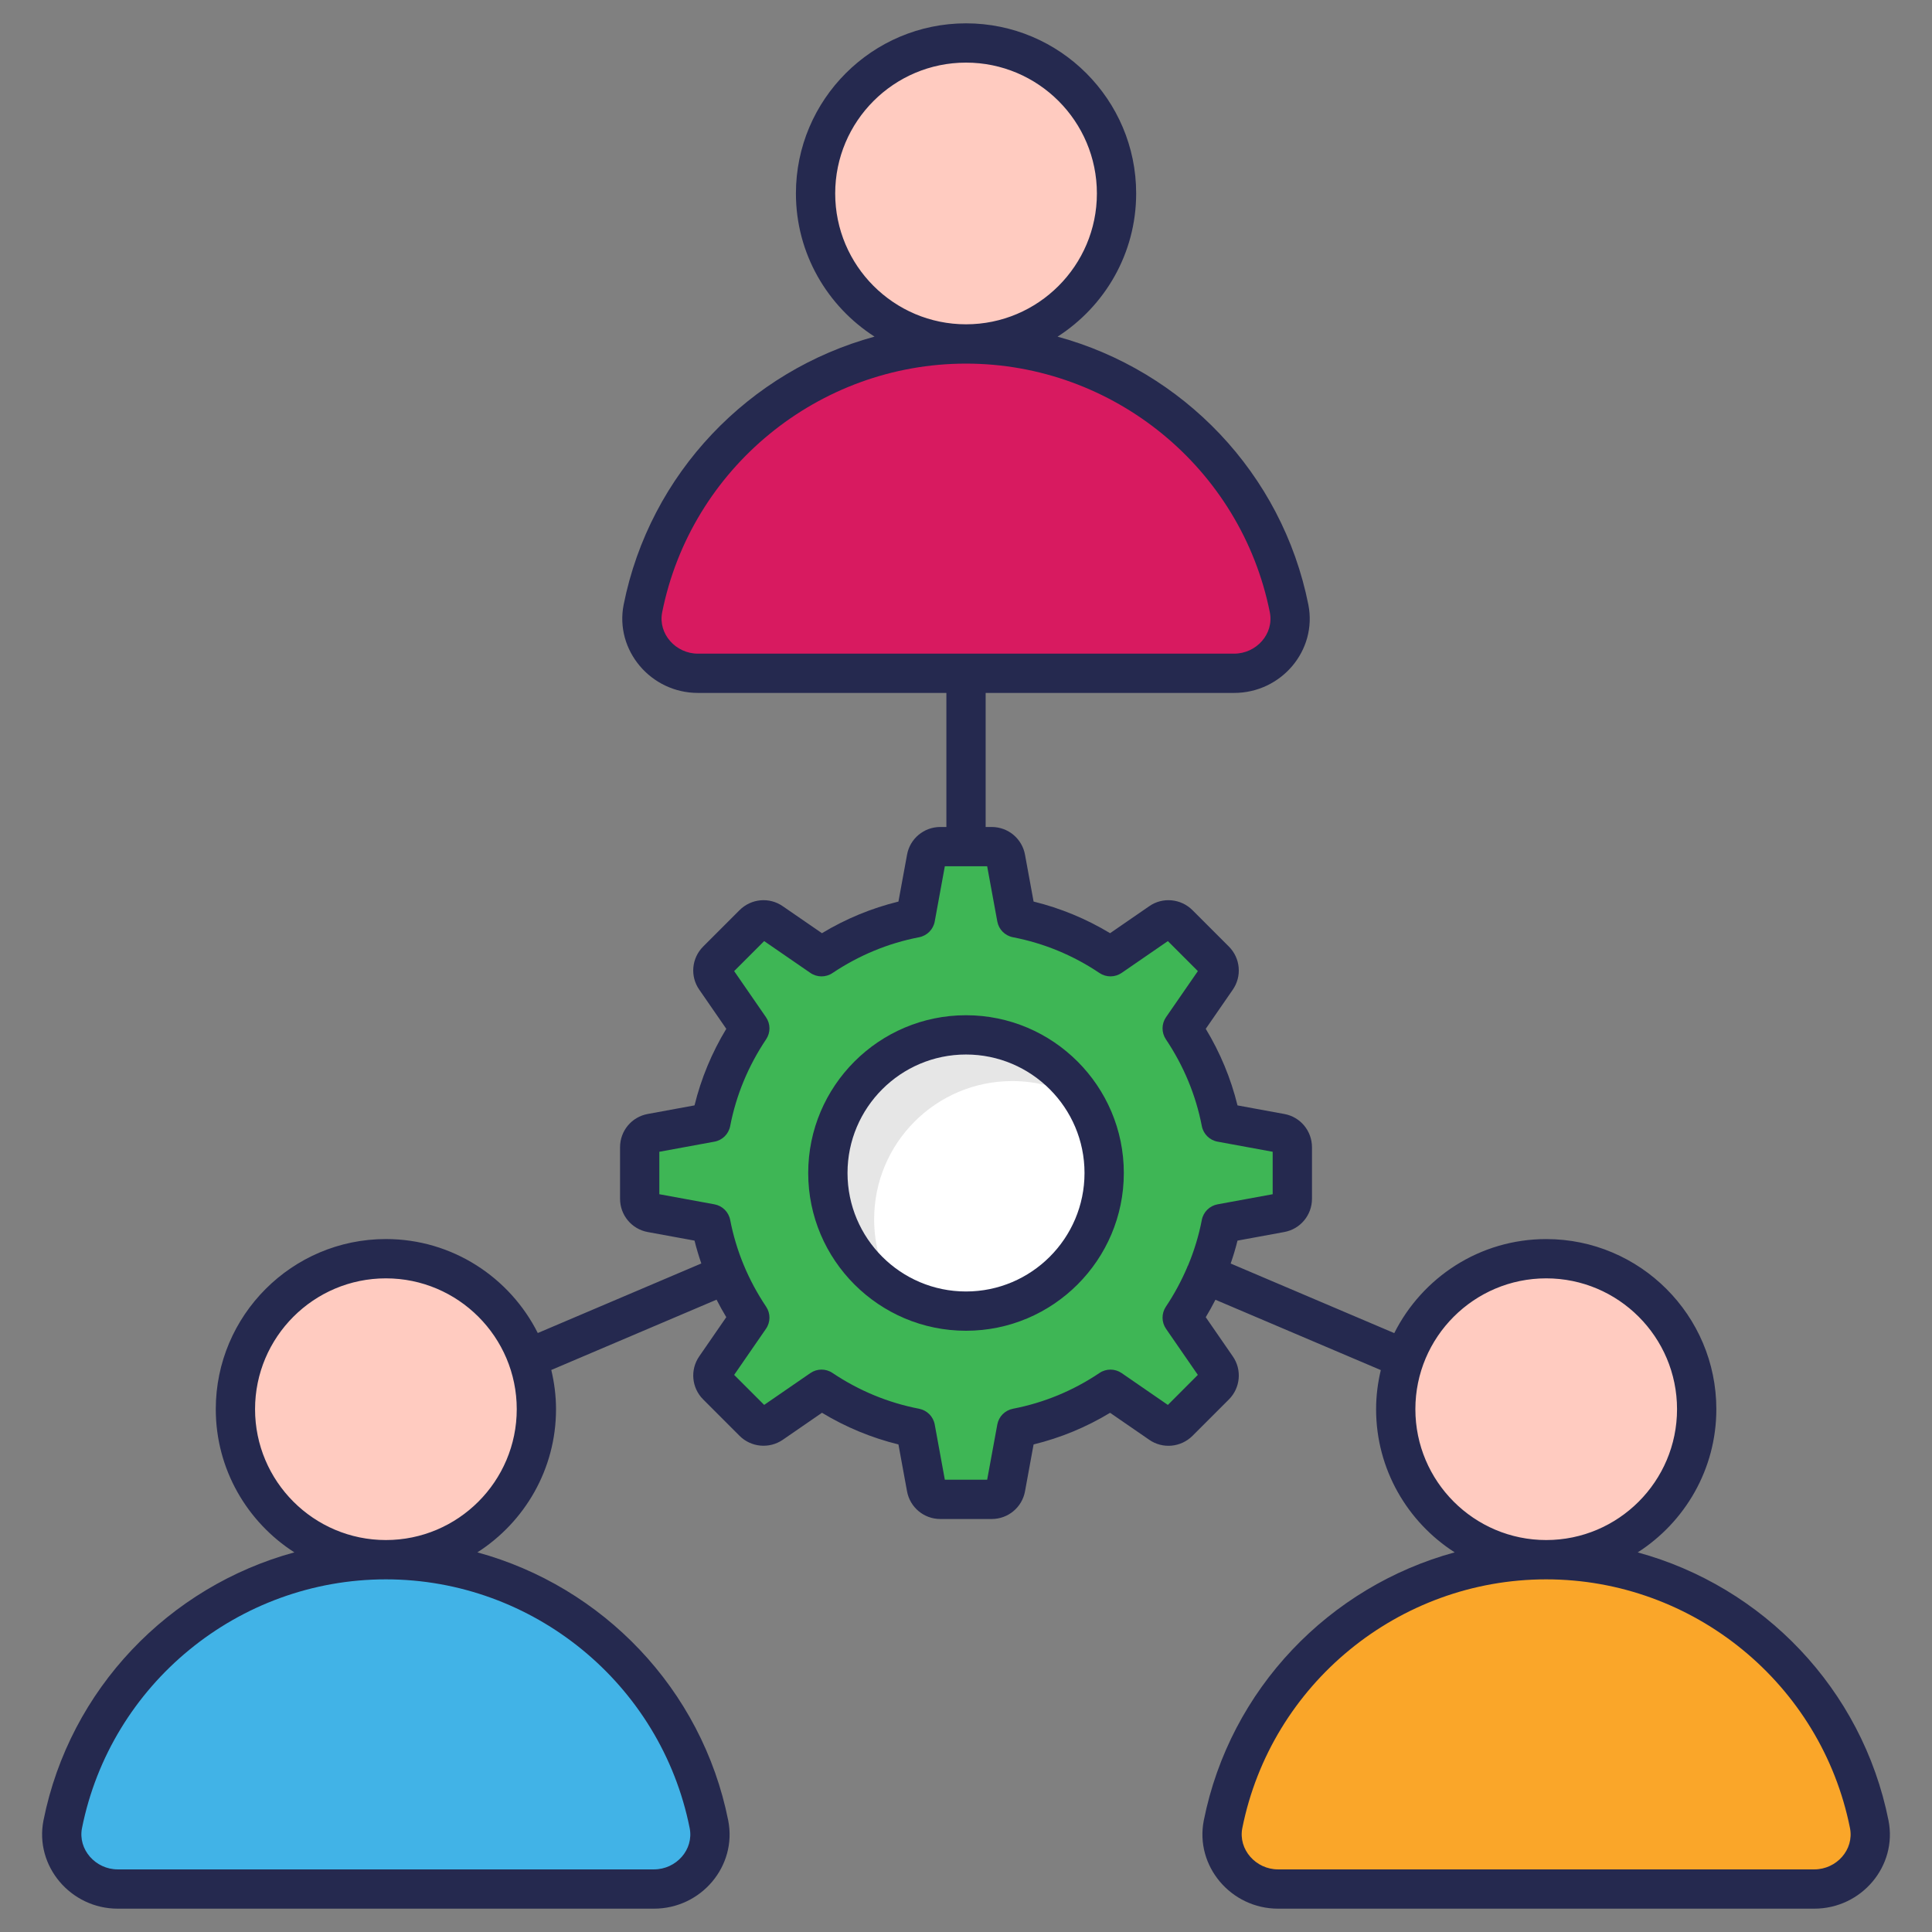 <svg width="64" height="64" viewBox="0 0 64 64" fill="none" xmlns="http://www.w3.org/2000/svg">
<rect x="0" y="0" width="64" height="64" fill="#808080" stroke="none"/>
<path d="M42.811 38.003V39.711C42.811 39.937 42.648 40.133 42.426 40.173L40.452 40.535C40.233 41.668 39.784 42.721 39.163 43.648L40.303 45.3C40.432 45.486 40.409 45.738 40.249 45.898L39.043 47.104C38.881 47.267 38.628 47.29 38.442 47.16L36.787 46.021C35.864 46.642 34.81 47.087 33.678 47.306L33.315 49.283C33.276 49.506 33.083 49.669 32.853 49.669H31.149C30.92 49.669 30.727 49.506 30.687 49.283L30.325 47.306C29.192 47.087 28.142 46.642 27.215 46.021L25.561 47.16C25.375 47.287 25.122 47.267 24.959 47.104L23.753 45.898C23.593 45.738 23.57 45.486 23.7 45.3L24.84 43.648C24.218 42.721 23.77 41.668 23.55 40.535L21.577 40.173C21.354 40.133 21.191 39.937 21.191 39.711V38.003C21.191 37.778 21.354 37.581 21.577 37.542L23.55 37.179C23.77 36.047 24.218 34.993 24.84 34.066L23.7 32.415C23.57 32.229 23.593 31.976 23.753 31.817L24.959 30.611C25.122 30.448 25.375 30.425 25.561 30.554L27.215 31.694C28.142 31.073 29.192 30.627 30.325 30.408L30.687 28.431C30.727 28.209 30.92 28.046 31.149 28.046H32.853C33.083 28.046 33.276 28.209 33.315 28.431L33.678 30.408C34.81 30.627 35.864 31.073 36.787 31.694L38.442 30.554C38.628 30.425 38.881 30.448 39.043 30.611L40.249 31.817C40.409 31.976 40.432 32.229 40.303 32.415L39.163 34.066C39.784 34.993 40.233 36.047 40.452 37.179L42.426 37.542C42.648 37.581 42.811 37.778 42.811 38.003Z" fill="#3EB655"/>
<path d="M36.575 38.857C36.575 41.385 34.526 43.433 31.997 43.433C29.471 43.433 27.422 41.386 27.422 38.857C27.422 36.331 29.471 34.282 31.997 34.282C34.526 34.282 36.575 36.331 36.575 38.857Z" fill="white"/>
<path opacity="0.1" d="M35.899 36.476C35.209 36.053 34.402 35.812 33.531 35.812C31.006 35.812 28.957 37.862 28.957 40.392C28.957 41.258 29.198 42.064 29.621 42.754C28.3 41.96 27.422 40.516 27.422 38.857C27.422 36.333 29.471 34.283 32.002 34.283C33.654 34.283 35.105 35.162 35.899 36.476Z" fill="black"/>
<path d="M32.001 11.393C34.754 11.393 36.986 9.162 36.986 6.408C36.986 3.655 34.754 1.423 32.001 1.423C29.247 1.423 27.016 3.655 27.016 6.408C27.016 9.162 29.247 11.393 32.001 11.393Z" fill="#FFCBC0"/>
<path d="M40.88 22.304H23.117C21.978 22.304 21.075 21.275 21.295 20.159C22.294 15.156 26.709 11.395 31.998 11.395C37.288 11.395 41.703 15.156 42.702 20.159C42.922 21.275 42.026 22.304 40.88 22.304Z" fill="#D81A60"/>
<path d="M12.782 51.666C15.535 51.666 17.767 49.434 17.767 46.681C17.767 43.928 15.535 41.696 12.782 41.696C10.029 41.696 7.797 43.928 7.797 46.681C7.797 49.434 10.029 51.666 12.782 51.666Z" fill="#FFCBC0"/>
<path d="M21.665 62.577H3.902C2.763 62.577 1.86 61.548 2.08 60.431C3.079 55.429 7.494 51.667 12.784 51.667C18.073 51.667 22.488 55.429 23.487 60.431C23.707 61.548 22.811 62.577 21.665 62.577Z" fill="#41B3E7"/>
<path d="M51.219 51.666C53.972 51.666 56.204 49.434 56.204 46.681C56.204 43.928 53.972 41.696 51.219 41.696C48.466 41.696 46.234 43.928 46.234 46.681C46.234 49.434 48.466 51.666 51.219 51.666Z" fill="#FFCBC0"/>
<path d="M60.099 62.577H42.336C41.197 62.577 40.293 61.548 40.514 60.431C41.513 55.429 45.928 51.667 51.217 51.667C56.506 51.667 60.921 55.429 61.92 60.431C62.141 61.548 61.245 62.577 60.099 62.577Z" fill="#FAA629"/>
<path d="M32 33.631C29.118 33.631 26.773 35.975 26.773 38.857C26.773 41.739 29.118 44.083 32 44.083C34.882 44.083 37.228 41.739 37.228 38.857C37.228 35.975 34.882 33.631 32 33.631ZM32 42.782C29.835 42.782 28.075 41.022 28.075 38.857C28.075 36.693 29.835 34.932 32 34.932C34.165 34.932 35.926 36.693 35.926 38.857C35.926 41.022 34.165 42.782 32 42.782Z" fill="#25294F"/>
<path d="M39.877 60.305C39.58 61.812 40.775 63.227 42.337 63.227H60.1C61.666 63.227 62.859 61.816 62.559 60.304C61.689 55.945 58.394 52.555 54.251 51.425C55.815 50.422 56.856 48.672 56.856 46.681C56.856 43.574 54.327 41.046 51.22 41.046C49.019 41.046 47.114 42.317 46.187 44.161L40.768 41.856C40.853 41.607 40.931 41.354 40.994 41.097L42.539 40.813C43.073 40.718 43.461 40.254 43.461 39.711V38.004C43.461 37.46 43.073 36.996 42.542 36.902L40.994 36.618C40.775 35.726 40.423 34.876 39.942 34.081L40.836 32.787C41.146 32.342 41.092 31.741 40.709 31.357L39.502 30.15C39.116 29.765 38.512 29.711 38.072 30.018L36.773 30.913C35.982 30.436 35.133 30.085 34.239 29.865L33.955 28.316C33.859 27.782 33.395 27.395 32.853 27.395H32.651V22.954H40.882C42.447 22.954 43.64 21.543 43.341 20.031C42.471 15.672 39.175 12.282 35.033 11.152C36.596 10.149 37.637 8.4 37.637 6.408C37.637 3.301 35.109 0.773 32.002 0.773C28.894 0.773 26.366 3.301 26.366 6.408C26.366 8.399 27.407 10.148 28.97 11.151C24.826 12.281 21.529 15.672 20.659 20.032C20.362 21.538 21.557 22.954 23.119 22.954H31.35V27.395H31.148C30.606 27.395 30.142 27.782 30.047 28.314L29.762 29.866C28.871 30.084 28.021 30.435 27.228 30.913L25.932 30.021C25.486 29.709 24.883 29.765 24.498 30.151L23.292 31.357C22.909 31.741 22.855 32.342 23.164 32.784L24.059 34.081C23.578 34.876 23.226 35.726 23.007 36.617L21.462 36.901C20.927 36.996 20.54 37.46 20.54 38.003V39.711C20.54 40.254 20.927 40.717 21.458 40.813L23.007 41.097C23.07 41.353 23.147 41.605 23.232 41.854L17.815 44.158C16.887 42.315 14.983 41.045 12.783 41.045C9.676 41.045 7.148 43.574 7.148 46.681C7.148 48.672 8.188 50.421 9.751 51.424C5.607 52.554 2.311 55.944 1.44 60.305C1.143 61.811 2.338 63.227 3.9 63.227H21.663C23.229 63.227 24.422 61.815 24.123 60.304C23.253 55.945 19.957 52.555 15.814 51.424C17.378 50.422 18.419 48.672 18.419 46.681C18.419 46.233 18.361 45.8 18.262 45.382L23.737 43.053C23.837 43.249 23.944 43.443 24.059 43.633L23.166 44.927C22.855 45.372 22.909 45.974 23.293 46.357L24.498 47.563C24.878 47.944 25.479 48.002 25.929 47.696L27.229 46.8C28.022 47.279 28.871 47.63 29.762 47.849L30.046 49.398C30.142 49.932 30.606 50.319 31.148 50.319H32.853C33.395 50.319 33.859 49.932 33.955 49.4L34.239 47.849C35.133 47.63 35.983 47.279 36.773 46.801L38.069 47.694C38.512 48.003 39.116 47.949 39.503 47.564L40.709 46.358C41.092 45.974 41.146 45.373 40.837 44.93L39.942 43.634C40.057 43.444 40.163 43.251 40.263 43.056L45.741 45.386C45.642 45.803 45.585 46.235 45.585 46.681C45.585 48.672 46.625 50.421 48.188 51.424C44.044 52.554 40.748 55.944 39.877 60.305ZM27.667 6.409C27.667 4.018 29.611 2.074 32.001 2.074C34.392 2.074 36.336 4.018 36.336 6.409C36.336 8.799 34.391 10.743 32.001 10.743C29.611 10.743 27.667 8.799 27.667 6.409ZM21.935 20.286C22.888 15.511 27.121 12.045 32 12.045C36.879 12.045 41.112 15.511 42.065 20.285C42.207 21 41.617 21.653 40.882 21.653H23.118C22.384 21.653 21.795 20.995 21.935 20.286ZM22.846 60.557C22.989 61.273 22.399 61.926 21.663 61.926H3.9C3.166 61.926 2.577 61.268 2.716 60.559C3.67 55.784 7.902 52.318 12.782 52.318C17.661 52.318 21.893 55.784 22.846 60.557ZM12.783 51.016C10.393 51.016 8.449 49.071 8.449 46.681C8.449 44.291 10.393 42.347 12.783 42.347C15.173 42.347 17.118 44.291 17.118 46.681C17.118 49.071 15.173 51.016 12.783 51.016ZM38.687 46.54L37.156 45.485C36.936 45.334 36.645 45.331 36.423 45.481C35.549 46.069 34.583 46.468 33.553 46.667C33.29 46.719 33.085 46.925 33.037 47.189L32.701 49.018H31.299L30.964 47.189C30.916 46.925 30.711 46.719 30.448 46.667C29.422 46.469 28.456 46.07 27.576 45.48C27.355 45.331 27.065 45.333 26.845 45.485L25.314 46.539L24.32 45.545L25.374 44.018C25.526 43.798 25.528 43.508 25.379 43.286C24.787 42.403 24.386 41.436 24.188 40.411C24.137 40.148 23.931 39.944 23.667 39.895L21.841 39.56V38.154L23.667 37.819C23.931 37.771 24.137 37.566 24.188 37.303C24.386 36.278 24.787 35.311 25.379 34.428C25.528 34.206 25.526 33.916 25.374 33.696L24.32 32.169L25.314 31.175L26.845 32.229C27.066 32.381 27.356 32.382 27.576 32.234C28.456 31.645 29.421 31.245 30.448 31.047C30.711 30.995 30.916 30.789 30.964 30.525L31.299 28.696H32.701L33.037 30.525C33.085 30.789 33.29 30.995 33.553 31.047C34.583 31.246 35.549 31.645 36.423 32.233C36.645 32.382 36.935 32.38 37.156 32.229L38.687 31.175L39.681 32.169L38.626 33.696C38.474 33.916 38.473 34.206 38.621 34.428C39.213 35.311 39.614 36.278 39.812 37.303C39.863 37.566 40.07 37.771 40.334 37.819L42.159 38.154V39.56L40.334 39.895C40.07 39.944 39.863 40.148 39.812 40.411C39.712 40.934 39.556 41.44 39.352 41.929C39.347 41.938 39.339 41.944 39.335 41.954C39.332 41.96 39.333 41.967 39.331 41.973C39.137 42.427 38.902 42.867 38.621 43.286C38.473 43.508 38.474 43.798 38.626 44.018L39.68 45.545L38.687 46.54ZM46.886 46.681C46.886 44.291 48.83 42.347 51.22 42.347C53.61 42.347 55.554 44.291 55.554 46.681C55.554 49.071 53.61 51.016 51.22 51.016C48.83 51.016 46.886 49.071 46.886 46.681ZM51.218 52.318C56.098 52.318 60.33 55.784 61.283 60.557C61.425 61.273 60.836 61.926 60.1 61.926H42.337C41.603 61.926 41.014 61.268 41.153 60.559C42.107 55.784 46.339 52.318 51.218 52.318Z" fill="#25294F"/>
</svg>
